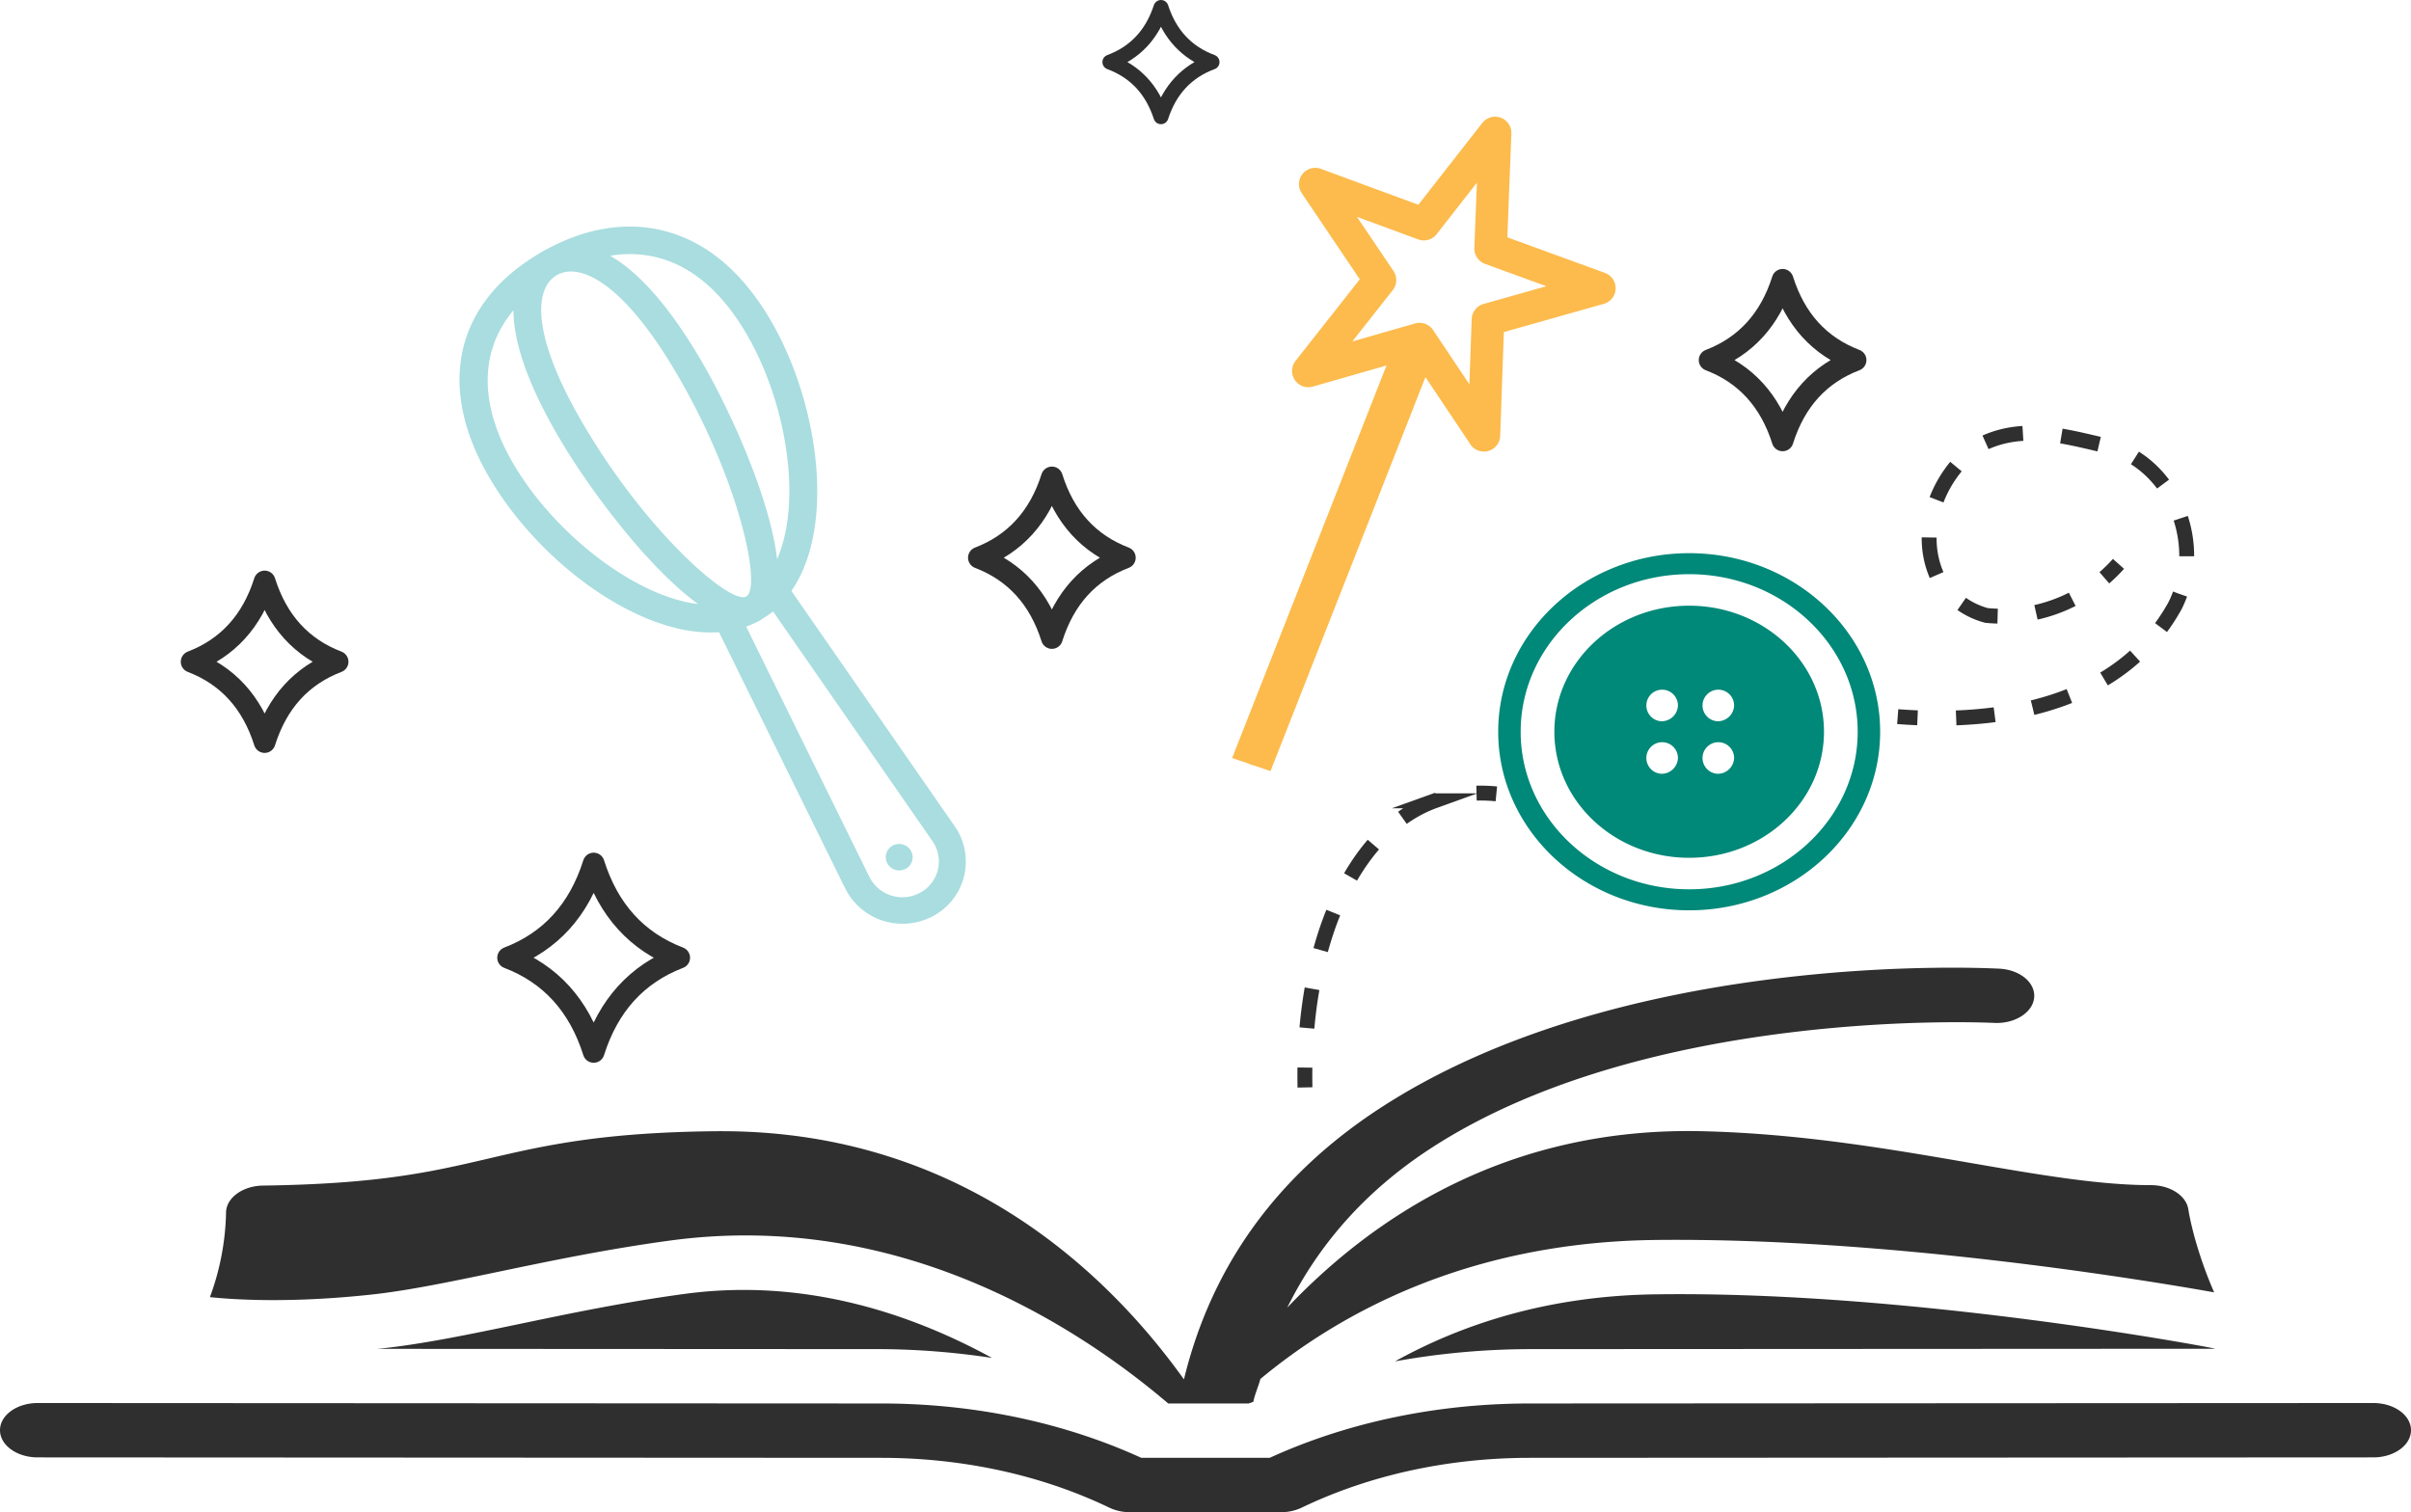 <svg id="Layer_1" data-name="Layer 1" xmlns="http://www.w3.org/2000/svg" viewBox="0 0 1258.741 789.584"><defs><style>.cls-1{fill:#008878;}.cls-2{fill:#2f2f2f;}.cls-3{fill:#a9dddf;}.cls-4,.cls-6,.cls-7,.cls-8,.cls-9{fill:none;stroke:#2f2f2f;}.cls-4,.cls-9{stroke-linecap:round;stroke-linejoin:round;}.cls-4{stroke-width:11.334px;}.cls-5{fill:#fcbb4c;}.cls-6,.cls-7,.cls-8{stroke-miterlimit:10;stroke-width:7.772px;}.cls-7{stroke-dasharray:20.168 20.168;}.cls-8{stroke-dasharray:20.687 20.687;}.cls-9{stroke-width:7.818px;}</style></defs><path id="icon:4" class="cls-1" d="M2213.773,1783.825c-54.98,0-99.707-41.826-99.707-93.239s44.727-93.24,99.707-93.24,99.707,41.826,99.707,93.24S2268.753,1783.825,2213.773,1783.825Zm0-175.509c-48.513,0-87.977,36.906-87.977,82.27s39.464,82.27,87.977,82.27,87.977-36.907,87.977-82.27S2262.286,1608.316,2213.773,1608.316Zm0,16.454c-38.886,0-70.381,29.452-70.381,65.816s31.5,65.816,70.381,65.816,70.382-29.453,70.382-65.816S2252.659,1624.77,2213.773,1624.77Zm-14.663,87.754a8.246,8.246,0,1,1,8.8-8.227A8.515,8.515,0,0,1,2199.11,1712.524Zm0-27.423a8.246,8.246,0,1,1,8.8-8.227A8.515,8.515,0,0,1,2199.11,1685.1Zm29.326,27.423a8.246,8.246,0,1,1,8.8-8.227A8.516,8.516,0,0,1,2228.436,1712.524Zm0-27.423a8.246,8.246,0,1,1,8.8-8.227A8.516,8.516,0,0,1,2228.436,1685.1Z" transform="translate(-1331.884 -1308.509)"/><path class="cls-2" d="M2570.957,2041.092h-.02l-440.434.235c-48.284,0-95.074,9.8-135.731,28.384h-67.036c-40.657-18.586-87.447-28.384-135.712-28.384l-440.453-.235h-.02c-10.852,0-19.667,6.346-19.667,14.177s8.8,14.206,19.648,14.206l440.472.236c42.5,0,83.663,8.994,119.006,26a25.4,25.4,0,0,0,10.908,2.384h78.672a25.4,25.4,0,0,0,10.907-2.384c35.343-17.005,76.5-26,119.026-26l440.453-.236c10.853,0,19.648-6.361,19.648-14.206S2581.809,2041.092,2570.957,2041.092Z" transform="translate(-1331.884 -1308.509)"/><path class="cls-2" d="M1689.5,1984.089c-30.808,4.13-60.251,10.269-86.24,15.688-25.757,5.364-50.09,10.436-71.8,12.778-.992.108-1.849.148-2.829.25l263.427.139a401.391,401.391,0,0,1,57.761,4.6C1806.645,1993.953,1751.41,1975.779,1689.5,1984.089Z" transform="translate(-1331.884 -1308.509)"/><path class="cls-2" d="M1426.615,2012.705s-.019.029-.031.043h.3C1426.785,2012.731,1426.7,2012.72,1426.615,2012.705Z" transform="translate(-1331.884 -1308.509)"/><path class="cls-2" d="M1525.643,1984.478c19.129-2.052,41.18-6.653,66.7-11.975,26.831-5.6,57.253-11.932,89.965-16.326,118.506-15.807,211.4,44.227,259.493,85.15H1983.8c.779-.326,1.629-.539,2.411-.86.874-4.184,2.616-7.888,3.714-11.946,40.22-33.447,107.614-71.665,207.094-72.579,120.489-1.283,254.368,20.881,290.824,27.358-7.541-17.26-11.95-33.841-13.48-43.406-1.133-7.153-9.543-12.571-19.53-12.571-26.989,0-58.3-5.405-94.575-11.655-41.814-7.22-89.2-15.383-140.212-16.507-101.478-2.237-171.629,45.28-216.114,92.132,16.1-32.5,40.288-60.442,74.081-82.624,114.451-75.1,293.039-66.082,294.746-66.068,10.778.653,20.285-5.251,21.108-13.053.845-7.8-7.219-14.635-18.052-15.245-7.993-.36-196.871-10.076-324.039,73.229-54.464,35.675-87.75,83.436-101.777,141.219-38.2-53.449-114.774-129.59-241.411-129.59-1.078,0-2.211,0-3.3.014-59.889.624-89.811,7.609-118.739,14.359-29.077,6.775-56.545,13.193-117.373,14.024-10.814.154-19.416,6.6-19.282,14.4a134.655,134.655,0,0,1-8.415,43.838C1453.875,1987.107,1483.3,1989.051,1525.643,1984.478Z" transform="translate(-1331.884 -1308.509)"/><path class="cls-2" d="M2197.516,1984.325c-57.82.528-103.154,16.051-137.313,35.011a400.807,400.807,0,0,1,70.3-6.392l357.86-.193c-.346-.1-.727-.159-1.073-.264C2485.81,2012.033,2330.258,1982.579,2197.516,1984.325Z" transform="translate(-1331.884 -1308.509)"/><path class="cls-3" d="M1830.293,1739.892l-85.237-122.823c9-13.048,13.755-31.353,13.482-53.811-.362-29.557-9.563-62.459-24.607-88.013-14.9-25.306-33.793-40.889-56.021-46.368-19.329-4.735-40.326-1.266-60.846,9.91-.606.291-1.185.586-1.706.881-.555.314-1.14.681-1.738,1.079-44.288,26.1-54.122,69.823-26.094,117.416,21.408,36.355,59.944,68.353,95.38,77.793a75.143,75.143,0,0,0,24.374,2.666l65.81,133.663a33.354,33.354,0,0,0,20.122,17.084c.395.12.792.232,1.191.339a33.721,33.721,0,0,0,25.2-3.2,32.218,32.218,0,0,0,10.687-46.618Zm-155.814-297.1c.374.093.747.188,1.119.288,17.791,4.74,33.173,17.955,45.734,39.3l.007,0c13.838,23.5,22.3,53.772,22.631,80.962.179,14.642-2.087,27.225-6.364,37.135-3.7-31.507-24.157-77.365-40.166-104.558l-.007,0c-18-30.576-33.906-46.337-47.016-53.878A60.31,60.31,0,0,1,1674.479,1442.791Zm-74.361,108.241c-18.267-31.017-18-59.173-.182-80.5.082,14.91,6.037,36.321,24.081,66.963,16.035,27.234,46.369,67.588,72.373,86.44C1663.43,1619.985,1621.452,1587.269,1600.118,1551.032Zm121.4,68.9c-8.182,4.61-51.655-33.091-84.906-89.567-28.044-47.623-25.579-71.649-13.927-78.254,3.359-1.9,7.6-2.429,12.612-1.093,12.422,3.311,29.566,18.1,49.547,52.032C1718.1,1559.535,1729.656,1615.312,1721.515,1619.928Zm91.015,154.566a19.288,19.288,0,0,1-26.783-8.179l-64.325-130.651a46.888,46.888,0,0,0,7.342-3.265c.024-.013.051-.018.076-.032a14.7,14.7,0,0,0,1.705-1.185,46.982,46.982,0,0,0,4.942-3.416l83.2,119.9a18.537,18.537,0,0,1-6.16,26.832Z" transform="translate(-1331.884 -1308.509)"/><ellipse class="cls-3" cx="1801.349" cy="1756.089" rx="6.922" ry="7.041" transform="translate(-1593.837 1886.846) rotate(-79.169)"/><path class="cls-4" d="M1431.935,1654.046q28.257-10.836,38.115-41.924,9.8,31.1,38.087,41.924-28.255,10.791-38.087,41.923-9.844-31.1-38.115-41.923Z" transform="translate(-1331.884 -1308.509)"/><path class="cls-4" d="M1597.156,1808.575q33.158-12.694,44.678-49.177,11.533,36.5,44.65,49.177-33.117,12.7-44.65,49.178-11.534-36.5-44.678-49.178Z" transform="translate(-1331.884 -1308.509)"/><path class="cls-4" d="M1842.945,1599.718q28.255-10.836,38.114-41.923,9.8,31.1,38.087,41.923-28.255,10.791-38.087,41.924-9.844-31.1-38.114-41.924Z" transform="translate(-1331.884 -1308.509)"/><polygon class="cls-5" points="749.446 183.558 663.308 402.625 652.235 398.86 738.372 179.793 749.446 183.558"/><path class="cls-5" d="M2120.942,1378.351l-2.109,54.084,50.949,18.556a8.505,8.505,0,0,1-.856,16.248l-51.912,14.657-1.905,54.171a8.508,8.508,0,0,1-15.824,4.054l-29.878-44.687-52.116,14.93a8.5,8.5,0,0,1-9.015-13.435l-.008-.008,33.545-42.575-30.313-44.964a8.5,8.5,0,0,1,10-12.714l0,0,50.876,18.752,33.392-42.72a8.494,8.494,0,0,1,15.171,5.655Zm-19.325,59.631,1.33-34.091-20.711,26.5a8.507,8.507,0,0,1-9.935,3.124l-31.973-11.782,18.841,27.946a8.507,8.507,0,0,1-.166,10.342l-21.084,26.762,32.613-9.347a8.5,8.5,0,0,1,9.561,3.414l18.937,28.323,1.2-34.048h.005a8.506,8.506,0,0,1,6.175-7.9l32.811-9.265L2107.2,1446.3l0-.009A8.5,8.5,0,0,1,2101.617,1437.982Z" transform="translate(-1331.884 -1308.509)"/><polygon class="cls-5" points="740.491 180.497 654.352 399.564 643.28 395.799 729.416 176.732 740.491 180.497"/><path class="cls-4" d="M2224.448,1496.528q28.257-10.836,38.115-41.924,9.8,31.1,38.087,41.924-28.255,10.791-38.087,41.923-9.845-31.1-38.115-41.923Z" transform="translate(-1331.884 -1308.509)"/><path class="cls-6" d="M2322.648,1682.7q5.128.393,10.344.607" transform="translate(-1331.884 -1308.509)"/><path class="cls-7" d="M2353.156,1683.352c45.427-1.721,91.075-16.406,114.319-58.666,15.544-31.088,0-72.538-33.678-82.9-23.316-5.181-46.632-12.953-69.948,0-20.725,15.544-31.087,44.041-20.725,67.357a41.162,41.162,0,0,0,25.907,20.725,81.87,81.87,0,0,0,53.488-13.554" transform="translate(-1331.884 -1308.509)"/><path class="cls-6" d="M2430.528,1610.2a80.13,80.13,0,0,0,7.375-7.277" transform="translate(-1331.884 -1308.509)"/><path class="cls-6" d="M2013.187,1876.3q-.109-5.23-.037-10.362" transform="translate(-1331.884 -1308.509)"/><path class="cls-8" d="M2014.2,1845.28c5.31-59.514,29.856-105.365,66.734-118.637a67.049,67.049,0,0,1,11.523-3.015" transform="translate(-1331.884 -1308.509)"/><path class="cls-6" d="M2102.751,1722.637a83.321,83.321,0,0,1,10.35.387" transform="translate(-1331.884 -1308.509)"/><path class="cls-9" d="M1911.348,1340.929q19.769-7.37,26.666-28.511,6.858,21.152,26.646,28.511-19.769,7.338-26.646,28.51-6.888-21.152-26.666-28.51Z" transform="translate(-1331.884 -1308.509)"/></svg>